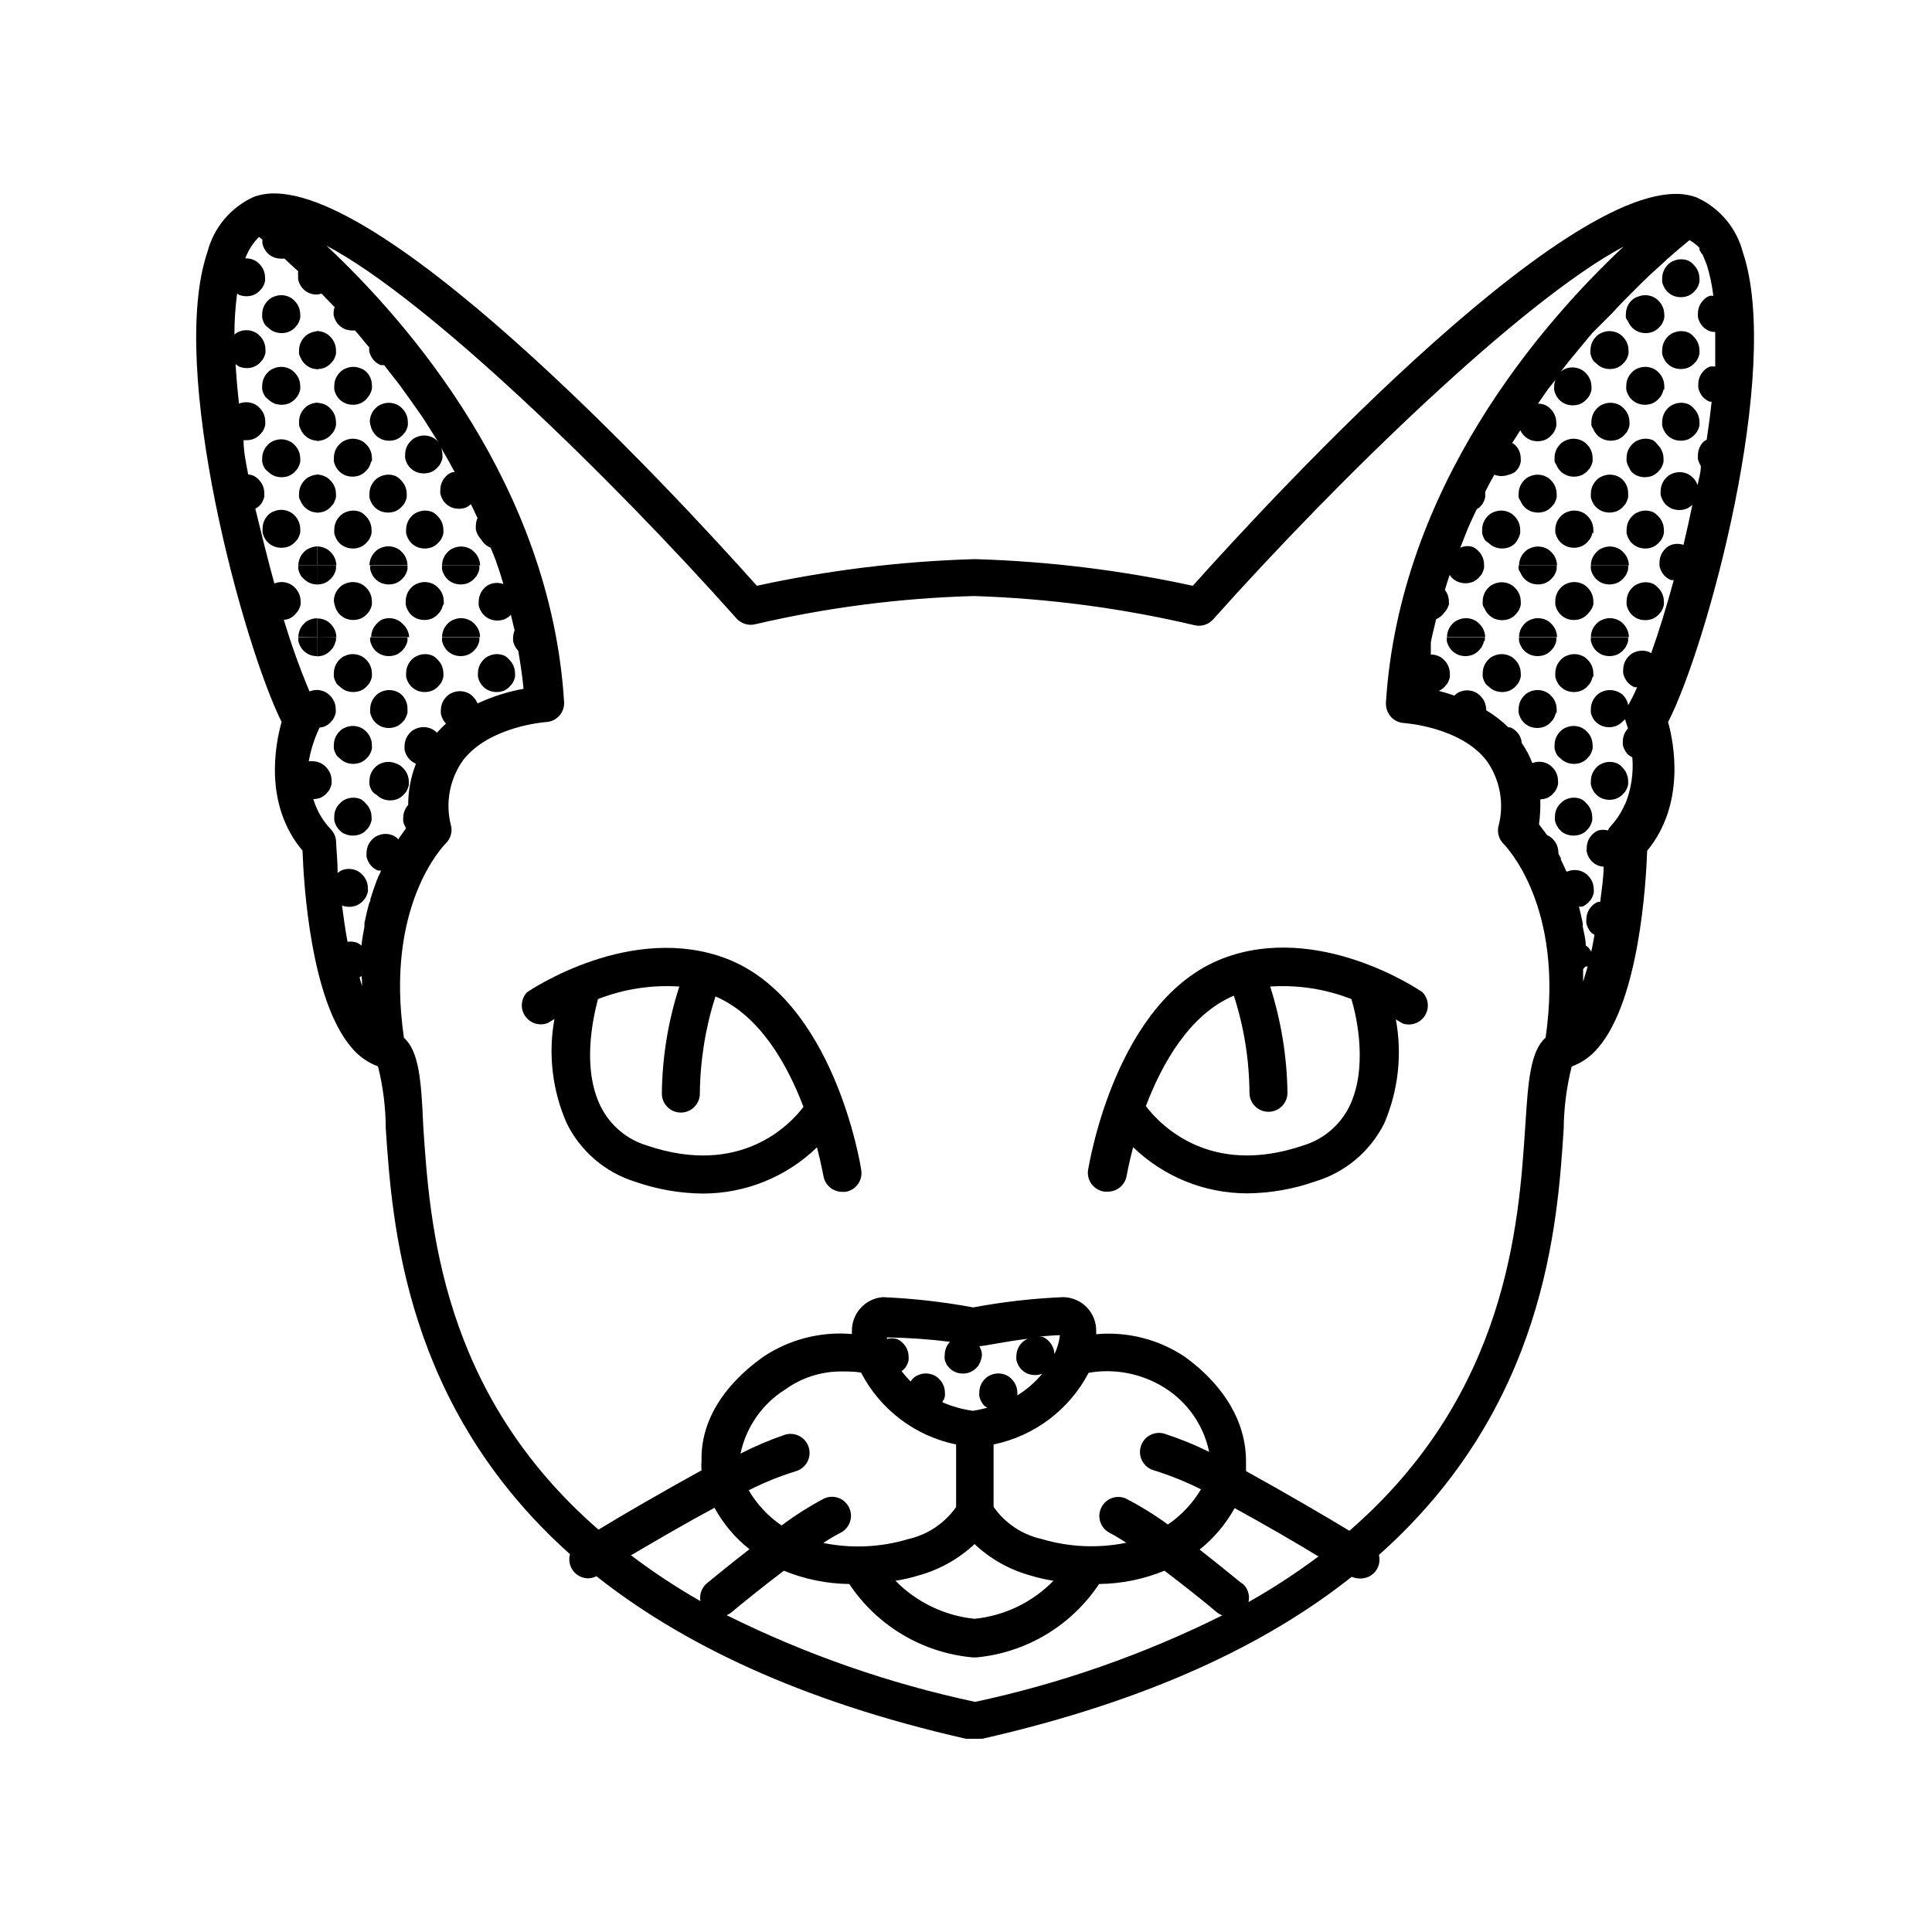 <?xml version="1.0" encoding="UTF-8"?>
<!-- Uploaded to: ICON Repo, www.iconrepo.com, Generator: ICON Repo Mixer Tools -->
<svg fill="#000000" width="800px" height="800px" version="1.1" viewBox="144 144 512 512" xmlns="http://www.w3.org/2000/svg">
 <g>
  <path d="m591.45 213.09c-1.227-0.504-2.602-0.504-3.828 0-0.637 0.23-1.207 0.609-1.664 1.109-0.93 0.938-1.453 2.203-1.461 3.523-0.023 0.336-0.023 0.672 0 1.008 0.141 0.648 0.398 1.262 0.758 1.816 0.168 0.273 0.371 0.527 0.605 0.754 0.473 0.477 1.039 0.855 1.66 1.109 1.234 0.469 2.598 0.469 3.828 0 0.605-0.262 1.152-0.637 1.613-1.109l0.656-0.754c0.359-0.555 0.613-1.168 0.754-1.816 0.027-0.336 0.027-0.672 0-1.008-0.02-1.328-0.562-2.594-1.512-3.523-0.387-0.465-0.867-0.844-1.41-1.109z"/>
  <path d="m591.45 232.13c-1.227-0.504-2.602-0.504-3.828 0-0.637 0.23-1.207 0.609-1.664 1.109-0.93 0.938-1.453 2.203-1.461 3.527-0.023 0.336-0.023 0.672 0 1.008 0.141 0.645 0.398 1.258 0.758 1.812 0.168 0.273 0.371 0.527 0.605 0.754 0.473 0.477 1.039 0.855 1.66 1.109 1.234 0.469 2.598 0.469 3.828 0 0.605-0.262 1.152-0.637 1.613-1.109l0.656-0.754c0.359-0.555 0.613-1.168 0.754-1.812 0.027-0.336 0.027-0.672 0-1.008-0.02-1.332-0.562-2.598-1.512-3.527-0.387-0.465-0.867-0.84-1.41-1.109z"/>
  <path d="m591.45 251.12c-1.227-0.504-2.602-0.504-3.828 0-0.637 0.23-1.207 0.613-1.664 1.109-0.93 0.938-1.453 2.207-1.461 3.527-0.023 0.336-0.023 0.672 0 1.008 0.141 0.645 0.398 1.262 0.758 1.812 0.168 0.277 0.371 0.531 0.605 0.758 0.473 0.477 1.039 0.852 1.66 1.105 1.234 0.469 2.598 0.469 3.828 0 0.605-0.258 1.152-0.637 1.613-1.105l0.656-0.754v-0.004c0.359-0.551 0.613-1.168 0.754-1.812 0.027-0.336 0.027-0.672 0-1.008-0.02-1.328-0.562-2.598-1.512-3.527-0.387-0.461-0.867-0.84-1.41-1.109z"/>
  <path d="m575.48 229.21c0.109 0.305 0.262 0.594 0.453 0.855 0.168 0.277 0.371 0.531 0.605 0.758 0.473 0.477 1.039 0.852 1.66 1.105 1.234 0.469 2.598 0.469 3.828 0 0.605-0.258 1.152-0.637 1.613-1.105l0.656-0.754v-0.004c0.359-0.551 0.613-1.168 0.754-1.812 0.027-0.336 0.027-0.672 0-1.008-0.02-1.328-0.562-2.598-1.512-3.527-0.445-0.484-0.996-0.863-1.609-1.109-1.227-0.504-2.606-0.504-3.832 0-0.664 0.203-1.27 0.566-1.762 1.059-0.93 0.941-1.457 2.207-1.461 3.527-0.023 0.336-0.023 0.672 0 1.008 0.145 0.367 0.348 0.707 0.605 1.008z"/>
  <path d="m585.05 247.24c0.027-0.336 0.027-0.672 0-1.008-0.02-1.328-0.562-2.594-1.512-3.523-0.445-0.488-0.996-0.867-1.609-1.109-1.227-0.504-2.606-0.504-3.832 0-0.633 0.23-1.203 0.609-1.66 1.109-0.934 0.938-1.457 2.203-1.461 3.523-0.027 0.336-0.027 0.672 0 1.008 0.137 0.648 0.395 1.262 0.754 1.816 0.172 0.273 0.375 0.527 0.605 0.754 0.473 0.477 1.039 0.855 1.664 1.109 1.23 0.469 2.594 0.469 3.828 0 0.605-0.262 1.152-0.637 1.613-1.109l0.656-0.754h-0.004c0.359-0.555 0.617-1.168 0.758-1.816z"/>
  <path d="m582.02 260.64c-1.227-0.504-2.602-0.504-3.828 0-0.637 0.23-1.207 0.609-1.66 1.109-0.934 0.938-1.457 2.203-1.461 3.527-0.027 0.336-0.027 0.672 0 1.008 0.137 0.645 0.395 1.258 0.754 1.812 0.129 0.324 0.297 0.629 0.504 0.906 0.473 0.477 1.039 0.855 1.664 1.109 1.23 0.469 2.594 0.469 3.828 0 0.605-0.262 1.152-0.637 1.613-1.109l0.656-0.754h-0.004c0.359-0.555 0.617-1.168 0.758-1.816 0.023-0.336 0.023-0.672 0-1.008-0.02-1.328-0.562-2.594-1.512-3.523-0.344-0.508-0.793-0.938-1.312-1.262z"/>
  <path d="m574.16 271.27c-0.445-0.484-0.996-0.863-1.609-1.105-1.227-0.504-2.606-0.504-3.832 0-0.633 0.227-1.203 0.609-1.66 1.105-0.93 0.941-1.457 2.207-1.461 3.527-0.027 0.336-0.027 0.672 0 1.008 0.141 0.645 0.395 1.262 0.754 1.816 0.172 0.273 0.375 0.527 0.605 0.754 0.477 0.477 1.039 0.855 1.664 1.109 1.23 0.469 2.594 0.469 3.828 0 0.605-0.262 1.152-0.637 1.613-1.109l0.656-0.754h-0.004c0.359-0.555 0.617-1.172 0.758-1.816 0.023-0.336 0.023-0.672 0-1.008 0.035-1.301-0.434-2.562-1.312-3.527z"/>
  <path d="m582.02 279.69c-1.227-0.504-2.602-0.504-3.828 0-0.637 0.23-1.207 0.609-1.66 1.109-0.934 0.938-1.457 2.207-1.461 3.527-0.027 0.336-0.027 0.672 0 1.008 0.137 0.645 0.395 1.258 0.754 1.812 0.172 0.277 0.371 0.531 0.605 0.758 0.473 0.477 1.039 0.852 1.66 1.105 1.234 0.469 2.598 0.469 3.832 0 0.602-0.258 1.152-0.637 1.609-1.105l0.656-0.754v-0.004c0.359-0.555 0.617-1.168 0.754-1.812 0.027-0.336 0.027-0.672 0-1.008-0.016-1.328-0.559-2.598-1.508-3.527-0.391-0.461-0.871-0.84-1.414-1.109z"/>
  <path d="m574.16 290.32c-0.445-0.488-0.996-0.867-1.609-1.109-1.227-0.504-2.606-0.504-3.832 0-0.633 0.23-1.203 0.609-1.66 1.109-0.93 0.938-1.457 2.203-1.461 3.527h10.078-0.004c-0.02-1.332-0.562-2.598-1.512-3.527z"/>
  <path d="m582.02 298.68c-1.227-0.504-2.602-0.504-3.828 0-0.637 0.227-1.207 0.609-1.66 1.105-0.934 0.941-1.457 2.207-1.461 3.527-0.027 0.336-0.027 0.672 0 1.008 0.137 0.645 0.395 1.262 0.754 1.816 0.172 0.273 0.371 0.527 0.605 0.754 0.473 0.477 1.039 0.855 1.66 1.109 1.234 0.469 2.598 0.469 3.832 0 0.602-0.262 1.152-0.637 1.609-1.109l0.656-0.754c0.359-0.555 0.617-1.172 0.754-1.816 0.027-0.336 0.027-0.672 0-1.008-0.016-1.328-0.559-2.594-1.508-3.527-0.391-0.461-0.871-0.84-1.414-1.105z"/>
  <path d="m574.16 309.31c-0.445-0.484-0.996-0.863-1.609-1.109-1.227-0.504-2.606-0.504-3.832 0-0.633 0.23-1.203 0.609-1.66 1.109-0.93 0.938-1.457 2.207-1.461 3.527h10.078-0.004c-0.02-1.328-0.562-2.598-1.512-3.527z"/>
  <path d="m572.55 327.25c-1.227-0.504-2.606-0.504-3.832 0-0.633 0.227-1.203 0.609-1.66 1.105-0.93 0.941-1.457 2.207-1.461 3.527-0.027 0.336-0.027 0.672 0 1.008 0.129 0.57 0.352 1.113 0.652 1.613 0.172 0.273 0.375 0.527 0.605 0.754 0.477 0.477 1.039 0.855 1.664 1.109 1.234 0.469 2.594 0.469 3.828 0 0.605-0.262 1.152-0.637 1.613-1.109l0.855-0.754c0.359-0.555 0.617-1.168 0.754-1.812 0.027-0.336 0.027-0.676 0-1.008-0.016-1.332-0.559-2.598-1.508-3.527-0.438-0.402-0.953-0.711-1.512-0.906z"/>
  <path d="m572.55 346.29c-1.227-0.504-2.606-0.504-3.832 0-0.633 0.23-1.203 0.609-1.66 1.109-0.93 0.938-1.457 2.203-1.461 3.523-0.027 0.336-0.027 0.676 0 1.008 0.141 0.648 0.395 1.262 0.754 1.816 0.172 0.273 0.375 0.527 0.605 0.754 0.477 0.477 1.039 0.855 1.664 1.109 1.23 0.469 2.594 0.469 3.828 0 0.605-0.262 1.152-0.637 1.613-1.109l0.656-0.754h-0.004c0.359-0.555 0.617-1.168 0.758-1.816 0.023-0.332 0.023-0.672 0-1.008-0.02-1.328-0.562-2.594-1.512-3.523-0.391-0.465-0.871-0.84-1.41-1.109z"/>
  <path d="m567.06 240.34c0.473 0.477 1.039 0.855 1.66 1.109 1.234 0.469 2.598 0.469 3.832 0 0.602-0.262 1.152-0.637 1.609-1.109l0.656-0.754c0.359-0.555 0.617-1.168 0.754-1.812 0.027-0.336 0.027-0.672 0-1.008-0.016-1.332-0.559-2.598-1.508-3.527-0.449-0.488-1-0.867-1.613-1.109-1.227-0.504-2.602-0.504-3.828 0-0.637 0.23-1.207 0.609-1.664 1.109-0.93 0.938-1.457 2.203-1.461 3.527-0.023 0.336-0.023 0.672 0 1.008 0.141 0.645 0.395 1.258 0.754 1.812 0.234 0.289 0.504 0.543 0.809 0.754z"/>
  <path d="m566.25 257.72c0.113 0.305 0.266 0.594 0.457 0.855 0.168 0.277 0.371 0.531 0.602 0.758 0.477 0.477 1.043 0.852 1.664 1.105 1.234 0.469 2.594 0.469 3.828 0 0.605-0.258 1.152-0.637 1.613-1.105l0.656-0.754v-0.004c0.359-0.551 0.613-1.168 0.754-1.812 0.023-0.336 0.023-0.672 0-1.008-0.02-1.328-0.562-2.598-1.512-3.527-0.445-0.484-0.996-0.863-1.613-1.109-1.227-0.504-2.602-0.504-3.828 0-0.637 0.23-1.207 0.613-1.66 1.109-0.934 0.938-1.457 2.207-1.465 3.527-0.023 0.336-0.023 0.672 0 1.008 0.121 0.344 0.289 0.664 0.504 0.957z"/>
  <path d="m556.48 267.25c0.113 0.305 0.266 0.594 0.453 0.855 0.172 0.273 0.375 0.527 0.605 0.754 0.477 0.477 1.039 0.855 1.664 1.109 1.234 0.469 2.594 0.469 3.828 0 0.605-0.262 1.152-0.637 1.613-1.109l0.656-0.754h-0.004c0.363-0.555 0.617-1.168 0.758-1.812 0.023-0.336 0.023-0.672 0-1.008-0.02-1.332-0.562-2.598-1.512-3.527-0.449-0.488-1-0.867-1.613-1.109-1.227-0.504-2.602-0.504-3.828 0-0.637 0.23-1.207 0.609-1.664 1.109-0.93 0.938-1.453 2.203-1.461 3.527-0.023 0.336-0.023 0.672 0 1.008 0.117 0.34 0.289 0.664 0.504 0.957z"/>
  <path d="m566.25 285.33c0.027-0.336 0.027-0.672 0-1.008-0.016-1.328-0.559-2.598-1.508-3.527-0.449-0.484-1-0.863-1.613-1.109-1.227-0.504-2.602-0.504-3.828 0-0.637 0.23-1.207 0.609-1.664 1.109-0.883 0.887-1.406 2.074-1.461 3.324-0.023 0.336-0.023 0.672 0 1.008 0.141 0.645 0.395 1.262 0.754 1.816 0.172 0.273 0.375 0.527 0.605 0.754 0.477 0.477 1.039 0.855 1.664 1.109 1.234 0.469 2.594 0.469 3.828 0 0.605-0.262 1.152-0.637 1.613-1.109l0.656-0.754h-0.004c0.363-0.555 0.617-1.172 0.758-1.816z"/>
  <path d="m556.63 293.85c-0.02-1.332-0.562-2.598-1.512-3.527-0.445-0.488-0.996-0.867-1.613-1.109-1.227-0.504-2.602-0.504-3.828 0-0.637 0.23-1.207 0.609-1.66 1.109-0.934 0.938-1.457 2.203-1.461 3.527h10.078z"/>
  <path d="m565.6 293.85c-0.027 0.332-0.027 0.672 0 1.004 0.141 0.648 0.395 1.262 0.754 1.816 0.172 0.273 0.375 0.527 0.605 0.754 0.477 0.477 1.039 0.855 1.664 1.109 1.23 0.469 2.594 0.469 3.828 0 0.605-0.262 1.152-0.637 1.613-1.109l0.656-0.754h-0.004c0.359-0.555 0.617-1.168 0.758-1.816 0.023-0.332 0.023-0.672 0-1.004h-10.078z"/>
  <path d="m566.25 304.27c0.027-0.336 0.027-0.672 0-1.008-0.016-1.328-0.559-2.594-1.508-3.523-0.449-0.488-1-0.867-1.613-1.109-1.227-0.504-2.602-0.504-3.828 0-0.637 0.23-1.207 0.609-1.664 1.109-0.93 0.938-1.457 2.203-1.461 3.523-0.023 0.336-0.023 0.672 0 1.008 0.141 0.648 0.395 1.262 0.754 1.816 0.172 0.273 0.375 0.527 0.605 0.754 0.477 0.477 1.039 0.855 1.664 1.109 1.234 0.469 2.594 0.469 3.828 0 0.605-0.262 1.152-0.637 1.613-1.109l0.656-0.754h-0.004c0.434-0.539 0.758-1.156 0.957-1.816z"/>
  <path d="m555.12 309.31c-0.445-0.484-0.996-0.863-1.613-1.109-1.227-0.504-2.602-0.504-3.828 0-0.637 0.23-1.207 0.609-1.66 1.109-0.934 0.938-1.457 2.207-1.461 3.527h10.078-0.004c-0.02-1.328-0.562-2.598-1.512-3.527z"/>
  <path d="m565.6 312.89c-0.023 0.316-0.023 0.637 0 0.957 0.141 0.645 0.395 1.258 0.754 1.812 0.172 0.277 0.375 0.531 0.605 0.758 0.477 0.477 1.039 0.852 1.664 1.105 1.23 0.469 2.594 0.469 3.828 0 0.605-0.258 1.152-0.637 1.613-1.105l0.656-0.754-0.004-0.004c0.359-0.555 0.617-1.168 0.758-1.812 0.02-0.32 0.02-0.641 0-0.957h-10.078z"/>
  <path d="m566.25 323.37c0.027-0.332 0.027-0.672 0-1.004-0.016-1.332-0.559-2.598-1.508-3.527-0.449-0.488-1-0.867-1.613-1.109-1.227-0.504-2.602-0.504-3.828 0-0.637 0.23-1.207 0.609-1.664 1.109-0.93 0.938-1.457 2.203-1.461 3.527-0.023 0.332-0.023 0.672 0 1.004 0.141 0.648 0.395 1.262 0.754 1.816 0.172 0.273 0.375 0.527 0.605 0.754 0.477 0.477 1.039 0.855 1.664 1.109 1.234 0.469 2.594 0.469 3.828 0 0.605-0.262 1.152-0.637 1.613-1.109l0.656-0.754h-0.004c0.363-0.555 0.617-1.168 0.758-1.816z"/>
  <path d="m556.53 332.89c0.027-0.336 0.027-0.672 0-1.008-0.02-1.328-0.562-2.598-1.512-3.527-0.445-0.484-0.996-0.863-1.609-1.105-1.227-0.504-2.606-0.504-3.832 0-0.633 0.227-1.203 0.609-1.66 1.105-0.934 0.941-1.457 2.207-1.461 3.527-0.027 0.336-0.027 0.672 0 1.008 0.137 0.645 0.395 1.262 0.754 1.812 0.172 0.277 0.375 0.531 0.605 0.758 0.473 0.477 1.039 0.852 1.664 1.109 1.23 0.469 2.594 0.469 3.828 0 0.605-0.262 1.152-0.637 1.613-1.109l0.656-0.754-0.004-0.004c0.359-0.551 0.617-1.168 0.758-1.812z"/>
  <path d="m557.54 344.98c0.477 0.477 1.039 0.852 1.664 1.105 1.234 0.469 2.594 0.469 3.828 0 0.605-0.258 1.152-0.637 1.613-1.105l0.656-0.754-0.004-0.004c0.363-0.555 0.617-1.168 0.758-1.812 0.023-0.336 0.023-0.672 0-1.008-0.02-1.328-0.562-2.598-1.512-3.527-0.449-0.484-1-0.863-1.613-1.109-1.227-0.504-2.602-0.504-3.828 0-0.637 0.23-1.207 0.609-1.664 1.109-0.93 0.938-1.453 2.203-1.461 3.527-0.023 0.336-0.023 0.672 0 1.008 0.141 0.645 0.398 1.258 0.758 1.812 0.23 0.289 0.504 0.543 0.805 0.758z"/>
  <path d="m563.03 355.77c-1.227-0.504-2.602-0.504-3.828 0-0.641 0.246-1.207 0.645-1.664 1.156-0.945 0.906-1.477 2.168-1.461 3.477-0.031 0.336-0.031 0.672 0 1.008 0.047 0.336 0.148 0.656 0.305 0.957 0.109 0.305 0.262 0.594 0.453 0.855 0.156 0.285 0.359 0.543 0.602 0.758 0.445 0.512 1.02 0.898 1.664 1.109 1.234 0.469 2.594 0.469 3.828 0 0.625-0.227 1.18-0.609 1.613-1.109 0.246-0.227 0.465-0.48 0.656-0.758 0.168-0.273 0.32-0.559 0.453-0.855 0.129-0.309 0.23-0.629 0.301-0.957 0.031-0.336 0.031-0.672 0-1.008-0.031-1.312-0.574-2.559-1.512-3.477-0.387-0.477-0.867-0.871-1.41-1.156z"/>
  <path d="m546.96 276.77c0.109 0.305 0.262 0.594 0.453 0.859 0.168 0.273 0.371 0.527 0.605 0.754 0.473 0.477 1.039 0.855 1.66 1.109 1.234 0.469 2.598 0.469 3.828 0 0.605-0.262 1.152-0.637 1.613-1.109l0.656-0.754c0.359-0.555 0.613-1.172 0.754-1.816 0.027-0.336 0.027-0.672 0-1.008-0.02-1.328-0.562-2.594-1.512-3.527-0.445-0.484-0.996-0.863-1.609-1.105-1.227-0.504-2.606-0.504-3.832 0-0.633 0.227-1.203 0.609-1.66 1.105-0.934 0.941-1.457 2.207-1.461 3.527-0.027 0.336-0.027 0.672 0 1.008 0.117 0.344 0.285 0.668 0.504 0.957z"/>
  <path d="m538.5 287.9c0.473 0.477 1.039 0.852 1.664 1.105 1.23 0.469 2.594 0.469 3.828 0 0.605-0.258 1.152-0.637 1.609-1.105l0.504-0.758c0.363-0.555 0.617-1.168 0.758-1.812 0.023-0.336 0.023-0.672 0-1.008-0.02-1.328-0.562-2.598-1.512-3.527-0.445-0.484-1-0.863-1.613-1.109-1.227-0.504-2.602-0.504-3.828 0-0.637 0.23-1.207 0.609-1.664 1.109-0.93 0.938-1.453 2.207-1.461 3.527-0.023 0.336-0.023 0.672 0 1.008 0.141 0.645 0.398 1.258 0.758 1.812 0.277 0.301 0.602 0.555 0.957 0.758z"/>
  <path d="m546.96 295.81c0.109 0.305 0.262 0.59 0.453 0.855 0.168 0.273 0.371 0.527 0.605 0.754 0.473 0.477 1.039 0.855 1.66 1.109 1.234 0.469 2.598 0.469 3.828 0 0.605-0.262 1.152-0.637 1.613-1.109l0.656-0.754c0.359-0.555 0.613-1.168 0.754-1.816 0.027-0.332 0.027-0.672 0-1.004h-10.078 0.004c-0.027 0.332-0.027 0.672 0 1.004 0.117 0.344 0.285 0.668 0.504 0.961z"/>
  <path d="m537.44 305.28c0.109 0.305 0.266 0.594 0.453 0.859 0.172 0.273 0.375 0.527 0.605 0.754 0.473 0.477 1.039 0.855 1.664 1.109 1.23 0.469 2.594 0.469 3.828 0 0.605-0.262 1.152-0.637 1.609-1.109l0.656-0.754c0.359-0.555 0.617-1.172 0.758-1.816 0.023-0.336 0.023-0.672 0-1.008-0.02-1.328-0.562-2.594-1.512-3.527-0.449-0.484-1-0.863-1.613-1.105-1.227-0.504-2.602-0.504-3.828 0-0.637 0.227-1.207 0.609-1.664 1.105-0.93 0.941-1.453 2.207-1.461 3.527-0.023 0.336-0.023 0.672 0 1.008 0.117 0.344 0.289 0.668 0.504 0.957z"/>
  <path d="m537.59 312.89c-0.02-1.355-0.582-2.644-1.562-3.578-0.449-0.484-1-0.863-1.613-1.109-1.227-0.504-2.602-0.504-3.828 0-0.637 0.23-1.207 0.609-1.664 1.109-0.93 0.938-1.453 2.207-1.461 3.527h10.078z"/>
  <path d="m537.49 313.85c0.023-0.32 0.023-0.641 0-0.957h-10.078c-0.02 0.316-0.02 0.637 0 0.957 0.141 0.645 0.398 1.258 0.758 1.812 0.168 0.277 0.371 0.531 0.605 0.758 0.473 0.477 1.039 0.852 1.66 1.105 1.234 0.469 2.598 0.469 3.832 0 0.602-0.258 1.152-0.637 1.609-1.105l0.656-0.754v-0.004c0.359-0.555 0.617-1.168 0.754-1.812z"/>
  <path d="m546.56 312.89c-0.023 0.316-0.023 0.637 0 0.957 0.137 0.645 0.395 1.258 0.754 1.812 0.172 0.277 0.371 0.531 0.605 0.758 0.473 0.477 1.039 0.852 1.66 1.105 1.234 0.469 2.598 0.469 3.832 0 0.602-0.258 1.152-0.637 1.609-1.105l0.656-0.754v-0.004c0.359-0.555 0.617-1.168 0.754-1.812 0.023-0.32 0.023-0.641 0-0.957h-10.078z"/>
  <path d="m538.5 325.94c0.473 0.477 1.039 0.855 1.664 1.109 1.23 0.469 2.594 0.469 3.828 0 0.605-0.262 1.152-0.637 1.609-1.109l0.656-0.754c0.359-0.555 0.617-1.168 0.758-1.816 0.023-0.332 0.023-0.672 0-1.004-0.02-1.332-0.562-2.598-1.512-3.527-0.449-0.488-1-0.867-1.613-1.109-1.227-0.504-2.602-0.504-3.828 0-0.637 0.23-1.207 0.609-1.664 1.109-0.93 0.938-1.453 2.203-1.461 3.527-0.023 0.332-0.023 0.672 0 1.004 0.141 0.648 0.395 1.262 0.758 1.816 0.23 0.289 0.5 0.543 0.805 0.754z"/>
  <path d="m268.1 308.2c-1.227-0.504-2.602-0.504-3.828 0-0.637 0.23-1.207 0.609-1.664 1.109-0.93 0.938-1.457 2.207-1.461 3.527h10.078c-0.02-1.328-0.562-2.598-1.512-3.527-0.449-0.484-1-0.863-1.613-1.109z"/>
  <path d="m277.62 317.73c-1.227-0.504-2.606-0.504-3.832 0-0.633 0.23-1.203 0.609-1.66 1.109-0.934 0.938-1.457 2.203-1.461 3.527-0.027 0.332-0.027 0.672 0 1.004 0.137 0.648 0.395 1.262 0.754 1.816 0.172 0.273 0.375 0.527 0.605 0.754 0.473 0.477 1.039 0.855 1.664 1.109 1.23 0.469 2.594 0.469 3.828 0 0.586-0.266 1.117-0.641 1.562-1.109l0.656-0.754h-0.004c0.359-0.555 0.617-1.168 0.758-1.816 0.023-0.332 0.023-0.672 0-1.004-0.02-1.332-0.562-2.598-1.512-3.527-0.375-0.457-0.836-0.836-1.359-1.109z"/>
  <path d="m248.86 270.17c-1.227-0.504-2.602-0.504-3.828 0-0.637 0.227-1.207 0.609-1.664 1.105-0.93 0.941-1.453 2.207-1.461 3.527-0.023 0.336-0.023 0.672 0 1.008 0.141 0.645 0.398 1.262 0.758 1.816 0.168 0.273 0.371 0.527 0.602 0.754 0.477 0.477 1.043 0.855 1.664 1.109 1.234 0.469 2.598 0.469 3.828 0 0.605-0.262 1.152-0.637 1.613-1.109l0.656-0.754c0.359-0.555 0.613-1.172 0.754-1.816 0.023-0.336 0.023-0.672 0-1.008-0.02-1.328-0.562-2.594-1.512-3.527-0.387-0.461-0.867-0.84-1.41-1.105z"/>
  <path d="m258.58 279.69c-1.227-0.504-2.602-0.504-3.828 0-0.637 0.23-1.207 0.609-1.664 1.109-0.93 0.938-1.453 2.207-1.461 3.527-0.023 0.336-0.023 0.672 0 1.008 0.141 0.645 0.398 1.258 0.758 1.812 0.168 0.277 0.371 0.531 0.605 0.758 0.473 0.477 1.039 0.852 1.66 1.105 1.234 0.469 2.598 0.469 3.828 0 0.605-0.258 1.152-0.637 1.613-1.105l0.656-0.754v-0.004c0.359-0.555 0.617-1.168 0.754-1.812 0.027-0.336 0.027-0.672 0-1.008-0.02-1.328-0.562-2.598-1.512-3.527-0.387-0.461-0.867-0.84-1.41-1.109z"/>
  <path d="m248.86 289.16c-1.227-0.504-2.602-0.504-3.828 0-0.637 0.23-1.207 0.609-1.664 1.109-0.93 0.938-1.453 2.203-1.461 3.527h10.078c-0.02-1.332-0.562-2.598-1.512-3.527-0.449-0.488-1-0.867-1.613-1.109z"/>
  <path d="m261.15 293.85h10.078c-0.02-1.332-0.562-2.598-1.512-3.527-0.449-0.488-1-0.867-1.613-1.109-1.227-0.504-2.602-0.504-3.828 0-0.637 0.23-1.207 0.609-1.664 1.109-0.93 0.938-1.457 2.203-1.461 3.527z"/>
  <path d="m261.15 293.85c-0.023 0.332-0.023 0.672 0 1.004 0.141 0.648 0.395 1.262 0.758 1.816 0.168 0.273 0.371 0.527 0.602 0.754 0.477 0.477 1.043 0.855 1.664 1.109 1.234 0.469 2.594 0.469 3.828 0 0.605-0.262 1.152-0.637 1.613-1.109l0.656-0.754h-0.004c0.363-0.555 0.617-1.168 0.758-1.816 0.023-0.332 0.023-0.672 0-1.004h-10.078z"/>
  <path d="m261.6 304.27c0.023-0.336 0.023-0.672 0-1.008-0.02-1.328-0.562-2.594-1.512-3.523-0.445-0.488-0.996-0.867-1.613-1.109-1.227-0.504-2.602-0.504-3.828 0-0.633 0.23-1.203 0.609-1.66 1.109-0.934 0.938-1.457 2.203-1.461 3.523-0.027 0.336-0.027 0.672 0 1.008 0.137 0.648 0.395 1.262 0.754 1.816 0.172 0.273 0.375 0.527 0.605 0.754 0.473 0.477 1.039 0.855 1.66 1.109 1.234 0.469 2.598 0.469 3.832 0 0.602-0.262 1.152-0.637 1.609-1.109l0.656-0.754c0.359-0.555 0.617-1.168 0.758-1.816z"/>
  <path d="m250.67 309.31c-0.445-0.484-0.996-0.863-1.609-1.109-1.227-0.504-2.606-0.504-3.832 0-0.543 0.266-1.023 0.641-1.41 1.109-0.93 0.938-1.453 2.207-1.461 3.527h10.078c-0.086-1.367-0.723-2.641-1.766-3.527z"/>
  <path d="m261.15 312.89c-0.023 0.316-0.023 0.637 0 0.957 0.141 0.645 0.395 1.258 0.758 1.812 0.168 0.277 0.371 0.531 0.602 0.758 0.477 0.477 1.043 0.852 1.664 1.105 1.234 0.469 2.594 0.469 3.828 0 0.605-0.258 1.152-0.637 1.613-1.105l0.656-0.754-0.004-0.004c0.363-0.555 0.617-1.168 0.758-1.812 0.023-0.32 0.023-0.641 0-0.957h-10.078z"/>
  <path d="m258.58 317.73c-1.227-0.504-2.602-0.504-3.828 0-0.637 0.23-1.207 0.609-1.664 1.109-0.93 0.938-1.453 2.203-1.461 3.527-0.023 0.332-0.023 0.672 0 1.004 0.141 0.648 0.398 1.262 0.758 1.816 0.168 0.273 0.371 0.527 0.605 0.754 0.473 0.477 1.039 0.855 1.66 1.109 1.234 0.469 2.598 0.469 3.828 0 0.605-0.262 1.152-0.637 1.613-1.109l0.656-0.754c0.359-0.555 0.617-1.168 0.754-1.816 0.027-0.332 0.027-0.672 0-1.004-0.02-1.332-0.562-2.598-1.512-3.527-0.387-0.465-0.867-0.84-1.41-1.109z"/>
  <path d="m250.67 328.36c-0.445-0.484-0.996-0.863-1.609-1.105-1.227-0.504-2.606-0.504-3.832 0-0.633 0.227-1.203 0.609-1.66 1.105-0.93 0.941-1.457 2.207-1.461 3.527-0.027 0.336-0.027 0.672 0 1.008 0.141 0.645 0.395 1.262 0.754 1.812 0.172 0.277 0.375 0.531 0.605 0.758 0.477 0.477 1.039 0.852 1.664 1.109 1.23 0.469 2.594 0.469 3.828 0 0.605-0.262 1.152-0.637 1.613-1.109l0.656-0.754-0.004-0.004c0.359-0.551 0.617-1.168 0.758-1.812 0.023-0.336 0.023-0.672 0-1.008 0.035-1.301-0.434-2.562-1.312-3.527z"/>
  <path d="m248.86 346.29c-1.227-0.504-2.602-0.504-3.828 0-0.637 0.23-1.207 0.609-1.664 1.109-0.93 0.938-1.453 2.203-1.461 3.523-0.023 0.336-0.023 0.676 0 1.008 0.141 0.648 0.398 1.262 0.758 1.816 0.324 0.371 0.719 0.68 1.156 0.906 0.477 0.477 1.043 0.852 1.664 1.109 1.234 0.469 2.594 0.469 3.828 0 0.605-0.262 1.152-0.641 1.613-1.109l0.656-0.754v-0.004c0.359-0.551 0.613-1.168 0.754-1.812 0.023-0.336 0.023-0.672 0-1.008-0.02-1.328-0.562-2.598-1.512-3.527-0.527-0.59-1.207-1.023-1.965-1.258z"/>
  <path d="m228.1 241.8c0.656 0.008 1.305-0.109 1.914-0.352 0.605-0.262 1.152-0.637 1.613-1.109l0.656-0.754c0.359-0.555 0.613-1.168 0.754-1.812 0.027-0.336 0.027-0.672 0-1.008-0.02-1.332-0.562-2.598-1.512-3.527-0.445-0.488-0.996-0.867-1.609-1.109-0.605-0.258-1.258-0.395-1.918-0.402v10.078z"/>
  <path d="m239.54 241.6c-1.227-0.504-2.602-0.504-3.828 0-0.637 0.23-1.207 0.609-1.664 1.109-0.93 0.938-1.453 2.203-1.461 3.523-0.023 0.336-0.023 0.672 0 1.008 0.141 0.648 0.395 1.262 0.758 1.816 0.168 0.273 0.371 0.527 0.602 0.754 0.477 0.477 1.043 0.855 1.664 1.109 1.234 0.469 2.594 0.469 3.828 0 0.605-0.262 1.152-0.637 1.613-1.109l0.754-0.957c0.363-0.555 0.617-1.168 0.758-1.812 0.023-0.336 0.023-0.672 0-1.008-0.02-1.328-0.562-2.598-1.512-3.527-0.438-0.402-0.953-0.711-1.512-0.906z"/>
  <path d="m242.21 256.77c0.137 0.645 0.395 1.262 0.754 1.812 0.172 0.277 0.375 0.531 0.605 0.758 0.473 0.477 1.039 0.852 1.66 1.105 1.234 0.469 2.598 0.469 3.832 0 0.602-0.258 1.152-0.637 1.609-1.105l0.656-0.754v-0.004c0.359-0.551 0.617-1.168 0.754-1.812 0.027-0.336 0.027-0.672 0-1.008-0.016-1.328-0.559-2.598-1.508-3.527-0.449-0.484-1-0.863-1.613-1.109-1.227-0.504-2.602-0.504-3.828 0-0.637 0.23-1.207 0.613-1.664 1.109-0.93 0.938-1.457 2.207-1.461 3.527 0.043 0.34 0.109 0.676 0.203 1.008z"/>
  <path d="m230.01 260.44c0.605-0.258 1.152-0.637 1.613-1.105l0.656-0.754v-0.004c0.359-0.551 0.613-1.168 0.754-1.812 0.027-0.336 0.027-0.672 0-1.008-0.02-1.328-0.562-2.598-1.512-3.527-0.445-0.484-0.996-0.863-1.609-1.109-0.609-0.238-1.262-0.359-1.918-0.352v10.078c0.695 0.004 1.379-0.133 2.016-0.406z"/>
  <path d="m242.56 266.29c0.023-0.336 0.023-0.672 0-1.008-0.02-1.332-0.562-2.598-1.512-3.527-0.449-0.488-1-0.867-1.613-1.109-1.227-0.504-2.602-0.504-3.828 0-0.637 0.23-1.207 0.609-1.664 1.109-0.93 0.938-1.453 2.203-1.461 3.527-0.023 0.336-0.023 0.672 0 1.008 0.141 0.645 0.398 1.258 0.758 1.812 0.168 0.273 0.371 0.527 0.605 0.754 0.473 0.477 1.039 0.855 1.66 1.109 1.234 0.469 2.598 0.469 3.828 0 0.605-0.262 1.152-0.637 1.613-1.109l0.656-0.754c0.359-0.555 0.613-1.168 0.754-1.812z"/>
  <path d="m230.01 279.49c0.605-0.262 1.152-0.637 1.613-1.109l0.656-0.754c0.359-0.555 0.613-1.172 0.754-1.816 0.027-0.336 0.027-0.672 0-1.008-0.02-1.328-0.562-2.594-1.512-3.527-0.445-0.484-0.996-0.863-1.609-1.105-0.605-0.258-1.258-0.395-1.918-0.402v10.078-0.004c0.691 0.023 1.375-0.098 2.016-0.352z"/>
  <path d="m239.54 279.69c-1.227-0.504-2.602-0.504-3.828 0-0.637 0.23-1.207 0.609-1.664 1.109-0.93 0.938-1.453 2.207-1.461 3.527-0.023 0.336-0.023 0.672 0 1.008 0.141 0.645 0.395 1.258 0.758 1.812 0.168 0.277 0.371 0.531 0.602 0.758 0.477 0.477 1.043 0.852 1.664 1.105 1.234 0.469 2.594 0.469 3.828 0 0.605-0.258 1.152-0.637 1.613-1.105l0.656-0.754v-0.004c0.359-0.555 0.613-1.168 0.754-1.812 0.023-0.336 0.023-0.672 0-1.008-0.02-1.328-0.562-2.598-1.512-3.527-0.387-0.461-0.867-0.84-1.41-1.109z"/>
  <path d="m233.14 293.85c-0.02-1.332-0.562-2.598-1.512-3.527-0.445-0.488-0.996-0.867-1.613-1.109-0.605-0.258-1.254-0.395-1.914-0.402v5.039z"/>
  <path d="m230.01 298.53c0.605-0.262 1.152-0.637 1.613-1.109l0.656-0.754c0.359-0.555 0.613-1.168 0.754-1.816 0.027-0.332 0.027-0.672 0-1.004h-5.039v5.039-0.004c0.691 0.023 1.375-0.098 2.016-0.352z"/>
  <path d="m242.11 293.85c-0.027 0.332-0.027 0.672 0 1.004 0.141 0.648 0.395 1.262 0.754 1.816 0.172 0.273 0.375 0.527 0.605 0.754 0.477 0.477 1.039 0.855 1.664 1.109 1.23 0.469 2.594 0.469 3.828 0 0.605-0.262 1.152-0.637 1.613-1.109l0.656-0.754h-0.004c0.359-0.555 0.617-1.168 0.758-1.816 0.023-0.332 0.023-0.672 0-1.004h-10.078z"/>
  <path d="m232.68 304.27c0.141 0.648 0.395 1.262 0.754 1.816 0.172 0.273 0.375 0.527 0.605 0.754 0.477 0.477 1.039 0.855 1.664 1.109 1.234 0.469 2.594 0.469 3.828 0 0.605-0.262 1.152-0.637 1.613-1.109l0.656-0.754h-0.004c0.363-0.555 0.617-1.168 0.758-1.816 0.023-0.336 0.023-0.672 0-1.008-0.02-1.328-0.562-2.594-1.512-3.523-0.449-0.488-1-0.867-1.613-1.109-1.227-0.504-2.602-0.504-3.828 0-0.637 0.23-1.207 0.609-1.664 1.109-0.93 0.938-1.453 2.203-1.461 3.523 0.043 0.344 0.109 0.68 0.203 1.008z"/>
  <path d="m233.14 312.89c-0.02-1.328-0.562-2.598-1.512-3.527-0.445-0.484-0.996-0.863-1.613-1.109-0.609-0.238-1.258-0.359-1.914-0.352v5.039z"/>
  <path d="m233.04 313.85c0.023-0.32 0.023-0.641 0-0.957h-5.039v5.039c0.656 0.008 1.309-0.113 1.918-0.355 0.602-0.258 1.152-0.637 1.609-1.105l0.656-0.754v-0.004c0.359-0.555 0.617-1.168 0.754-1.812z"/>
  <path d="m242.11 312.89c-0.023 0.316-0.023 0.637 0 0.957 0.141 0.645 0.395 1.258 0.754 1.812 0.172 0.277 0.375 0.531 0.605 0.758 0.477 0.477 1.039 0.852 1.664 1.105 1.23 0.469 2.594 0.469 3.828 0 0.605-0.258 1.152-0.637 1.613-1.105l0.656-0.754-0.004-0.004c0.359-0.555 0.617-1.168 0.758-1.812 0.02-0.32 0.02-0.641 0-0.957h-10.078z"/>
  <path d="m234.04 325.94c0.477 0.477 1.039 0.855 1.664 1.109 1.234 0.469 2.594 0.469 3.828 0 0.605-0.262 1.152-0.637 1.613-1.109l0.656-0.754h-0.004c0.363-0.555 0.617-1.168 0.758-1.816 0.023-0.332 0.023-0.672 0-1.004-0.02-1.332-0.562-2.598-1.512-3.527-0.449-0.488-1-0.867-1.613-1.109-1.227-0.504-2.602-0.504-3.828 0-0.637 0.23-1.207 0.609-1.664 1.109-0.93 0.938-1.453 2.203-1.461 3.527-0.023 0.332-0.023 0.672 0 1.004 0.141 0.648 0.398 1.262 0.758 1.816 0.23 0.289 0.504 0.543 0.805 0.754z"/>
  <path d="m234.04 344.98c0.477 0.477 1.039 0.852 1.664 1.105 1.234 0.469 2.594 0.469 3.828 0 0.605-0.258 1.152-0.637 1.613-1.105l0.656-0.754-0.004-0.004c0.363-0.555 0.617-1.168 0.758-1.812 0.023-0.336 0.023-0.672 0-1.008-0.02-1.328-0.562-2.598-1.512-3.527-0.449-0.484-1-0.863-1.613-1.109-1.227-0.504-2.602-0.504-3.828 0-0.637 0.23-1.207 0.609-1.664 1.109-0.93 0.938-1.453 2.203-1.461 3.527-0.023 0.336-0.023 0.672 0 1.008 0.141 0.645 0.398 1.258 0.758 1.812 0.23 0.289 0.504 0.543 0.805 0.758z"/>
  <path d="m239.54 355.77c-1.227-0.504-2.602-0.504-3.828 0-0.641 0.246-1.207 0.645-1.664 1.156-0.945 0.906-1.477 2.168-1.461 3.477-0.031 0.336-0.031 0.672 0 1.008 0.047 0.336 0.148 0.656 0.305 0.957 0.109 0.305 0.262 0.594 0.453 0.855 0.156 0.285 0.359 0.543 0.602 0.758 0.445 0.512 1.02 0.898 1.664 1.109 1.234 0.469 2.594 0.469 3.828 0 0.625-0.227 1.18-0.609 1.613-1.109 0.246-0.227 0.465-0.48 0.656-0.758 0.168-0.273 0.32-0.559 0.453-0.855 0.129-0.309 0.23-0.629 0.301-0.957 0.031-0.336 0.031-0.672 0-1.008-0.031-1.312-0.574-2.559-1.512-3.477-0.387-0.477-0.867-0.871-1.41-1.156z"/>
  <path d="m215.05 230.82c0.473 0.477 1.039 0.852 1.66 1.105 1.234 0.469 2.598 0.469 3.832 0 0.602-0.258 1.152-0.637 1.609-1.105l0.656-0.754v-0.004c0.359-0.551 0.617-1.168 0.754-1.812 0.027-0.336 0.027-0.672 0-1.008-0.016-1.328-0.559-2.598-1.508-3.527-0.449-0.484-1-0.863-1.613-1.109-1.227-0.504-2.602-0.504-3.828 0-0.637 0.23-1.207 0.613-1.664 1.109-0.93 0.938-1.457 2.207-1.461 3.527-0.023 0.336-0.023 0.672 0 1.008 0.141 0.645 0.395 1.262 0.754 1.812 0.234 0.289 0.504 0.543 0.809 0.758z"/>
  <path d="m223.66 238.78c0.113 0.305 0.266 0.59 0.453 0.855 0.172 0.273 0.375 0.527 0.605 0.754 0.477 0.477 1.039 0.855 1.664 1.109 0.609 0.242 1.258 0.359 1.914 0.352v-10.078 0.004c-0.66 0.008-1.309 0.145-1.914 0.402-0.637 0.23-1.207 0.609-1.664 1.109-0.93 0.938-1.453 2.203-1.461 3.527-0.023 0.332-0.023 0.672 0 1.004 0.086 0.34 0.223 0.66 0.402 0.961z"/>
  <path d="m215.05 249.81c0.473 0.477 1.039 0.855 1.66 1.109 1.234 0.469 2.598 0.469 3.832 0 0.602-0.262 1.152-0.637 1.609-1.109l0.656-0.754c0.359-0.555 0.617-1.168 0.754-1.816 0.027-0.336 0.027-0.672 0-1.008-0.016-1.328-0.559-2.594-1.508-3.523-0.449-0.488-1-0.867-1.613-1.109-1.227-0.504-2.602-0.504-3.828 0-0.637 0.23-1.207 0.609-1.664 1.109-0.93 0.938-1.457 2.203-1.461 3.523-0.023 0.336-0.023 0.672 0 1.008 0.141 0.648 0.395 1.262 0.754 1.816 0.234 0.285 0.504 0.543 0.809 0.754z"/>
  <path d="m223.66 257.72c0.113 0.305 0.266 0.594 0.453 0.855 0.172 0.277 0.375 0.531 0.605 0.758 0.477 0.477 1.039 0.852 1.664 1.105 0.609 0.242 1.258 0.363 1.914 0.355v-10.078c-0.656-0.008-1.305 0.113-1.914 0.355-0.637 0.227-1.207 0.609-1.664 1.105-0.93 0.941-1.453 2.207-1.461 3.527-0.023 0.336-0.023 0.672 0 1.008 0.082 0.355 0.219 0.695 0.402 1.008z"/>
  <path d="m215.05 269.01c0.473 0.477 1.039 0.855 1.66 1.109 1.234 0.469 2.598 0.469 3.832 0 0.602-0.262 1.152-0.637 1.609-1.109l0.656-0.754c0.359-0.555 0.617-1.168 0.754-1.816 0.027-0.336 0.027-0.672 0-1.008-0.016-1.328-0.559-2.594-1.508-3.523-0.449-0.488-1-0.867-1.613-1.109-1.227-0.504-2.602-0.504-3.828 0-0.637 0.23-1.207 0.609-1.664 1.109-0.93 0.938-1.457 2.203-1.461 3.523-0.023 0.336-0.023 0.672 0 1.008 0.141 0.648 0.395 1.262 0.754 1.816 0.234 0.285 0.504 0.539 0.809 0.754z"/>
  <path d="m223.66 276.77c0.113 0.305 0.266 0.594 0.453 0.859 0.172 0.273 0.375 0.527 0.605 0.754 0.477 0.477 1.039 0.855 1.664 1.109 0.609 0.238 1.258 0.359 1.914 0.352v-10.078 0.004c-0.66 0.008-1.309 0.145-1.914 0.402-0.637 0.227-1.207 0.609-1.664 1.105-0.93 0.941-1.453 2.207-1.461 3.527-0.023 0.336-0.023 0.672 0 1.008 0.086 0.34 0.223 0.66 0.402 0.957z"/>
  <path d="m218.63 289.16c0.652 0.008 1.305-0.113 1.914-0.352 0.602-0.262 1.152-0.637 1.609-1.109l0.656-0.754c0.359-0.555 0.617-1.172 0.754-1.816 0.027-0.336 0.027-0.672 0-1.008-0.016-1.328-0.559-2.594-1.508-3.527-0.449-0.484-1-0.863-1.613-1.105-1.227-0.504-2.602-0.504-3.828 0-0.637 0.23-1.207 0.609-1.664 1.105-0.895 0.957-1.383 2.223-1.359 3.527-0.027 0.336-0.027 0.672 0 1.008 0.141 0.645 0.395 1.262 0.754 1.816 0.172 0.273 0.375 0.527 0.605 0.754 0.477 0.477 1.039 0.855 1.664 1.109 0.641 0.254 1.324 0.375 2.016 0.352z"/>
  <path d="m228.1 288.81c-0.656 0.008-1.309 0.145-1.914 0.402-0.637 0.23-1.207 0.609-1.66 1.109-0.934 0.938-1.457 2.203-1.461 3.527h5.039z"/>
  <path d="m224.52 297.42c0.473 0.477 1.039 0.855 1.66 1.109 0.609 0.242 1.262 0.359 1.914 0.352v-5.039h-5.039l0.004 0.004c-0.027 0.332-0.027 0.672 0 1.004 0.137 0.648 0.395 1.262 0.754 1.816 0.203 0.281 0.438 0.535 0.707 0.754z"/>
  <path d="m228.1 307.85c-0.652-0.008-1.305 0.113-1.914 0.352-0.637 0.23-1.207 0.609-1.66 1.109-0.934 0.938-1.457 2.207-1.461 3.527h5.039z"/>
  <path d="m223.06 312.89c-0.023 0.316-0.023 0.637 0 0.957 0.137 0.645 0.395 1.258 0.754 1.812 0.172 0.277 0.371 0.531 0.605 0.758 0.473 0.477 1.039 0.852 1.66 1.105 0.609 0.242 1.262 0.363 1.914 0.355v-5.039z"/>
  <path d="m312.34 457.18c5.769 2.012 11.828 3.07 17.934 3.125 11.285-0.004 22.125-4.394 30.23-12.242 1.16 4.434 1.664 7.457 1.715 7.559l-0.004-0.004c0.402 2.465 2.543 4.266 5.039 4.234h0.809c2.734-0.438 4.602-3.004 4.18-5.742-0.25-1.812-7.356-45.09-35.621-56.023-25.191-9.723-51.844 8.113-52.949 8.867v-0.004c-1.625 1.715-1.848 4.328-0.527 6.285 1.316 1.961 3.82 2.742 6.019 1.879l1.762-1.059c-1.695 9.34-0.555 18.973 3.277 27.66 3.672 7.422 10.227 13.012 18.137 15.465zm3.223-9.574v0.004c-5.367-1.578-9.84-5.32-12.344-10.328-5.039-10.078-2.117-23.328-0.754-28.516 6.859-2.672 14.219-3.805 21.562-3.324-2.969 9.164-4.531 18.727-4.633 28.363 0 1.336 0.527 2.617 1.473 3.562 0.945 0.945 2.227 1.477 3.562 1.477 1.336 0 2.617-0.531 3.562-1.477 0.945-0.945 1.477-2.227 1.477-3.562 0.082-8.742 1.473-17.418 4.133-25.746 11.789 5.039 19.043 18.035 23.328 29.27-3.731 4.941-16.879 18.543-41.367 10.281z"/>
  <path d="m504.54 562.32c1.703 0.012 3.297-0.844 4.231-2.266 0.766-1.176 1-2.621 0.656-3.981 44.082-39.195 47.309-87.41 48.969-112.95 0.055-5.555 0.766-11.086 2.117-16.477 2.758-1.023 5.191-2.762 7.055-5.035 10.832-12.645 12.645-43.527 12.949-52.145 10.078-12.242 7.203-28.215 5.543-34.109 10.379-20.152 30.23-93.355 19.852-124.39h-0.004c-1.641-6.422-6.078-11.77-12.094-14.559-28.664-11.59-112.2 78.793-133.71 102.83-18.902-4.109-38.145-6.473-57.484-7.055h-0.602c-19.324 0.574-38.551 2.938-57.438 7.055-21.41-24.035-104.99-114.42-133.51-102.98-5.996 2.785-10.434 8.109-12.094 14.512-10.578 31.031 9.574 104.34 19.652 124.54-1.664 5.894-4.785 21.867 5.543 34.109 0.301 8.613 2.117 39.5 12.949 52.145h-0.004c1.863 2.273 4.297 4.012 7.055 5.039 1.352 5.387 2.047 10.918 2.062 16.473 1.715 25.492 5.039 73.656 48.82 112.8-0.422 1.504-0.121 3.125 0.816 4.375 0.938 1.254 2.406 2 3.969 2.023 0.773-0.016 1.531-0.203 2.219-0.555 22.367 17.684 53.707 33.047 97.941 43.074 0.316 0.023 0.637 0.023 0.957 0h0.301c0.27 0.027 0.539 0.027 0.805 0h0.453c0.238 0.023 0.473 0.023 0.707 0h1.109c44.285-10.078 75.57-25.191 97.891-42.926 0.73 0.316 1.52 0.469 2.316 0.453zm-285.31-254.07c0.449-0.008 0.891-0.094 1.312-0.25 0.602-0.262 1.152-0.637 1.609-1.109l0.656-0.754c0.402-0.562 0.691-1.195 0.855-1.867 0.027-0.336 0.027-0.672 0-1.008-0.02-1.328-0.562-2.594-1.512-3.523-0.445-0.488-0.996-0.867-1.609-1.109-1.227-0.504-2.606-0.504-3.832 0-1.715-6.246-3.375-12.949-5.039-19.801l0.957-0.656 0.656-0.754c0.363-0.555 0.617-1.168 0.758-1.812 0.023-0.336 0.023-0.672 0-1.008-0.02-1.332-0.562-2.598-1.512-3.527-0.449-0.488-1-0.867-1.613-1.109-0.379-0.109-0.766-0.191-1.156-0.25-0.504-2.875-1.211-5.746-1.211-9.07 0.27 0.027 0.539 0.027 0.805 0 0.656 0.008 1.309-0.113 1.914-0.352 0.605-0.262 1.156-0.637 1.613-1.109l0.656-0.754c0.359-0.555 0.617-1.172 0.754-1.816 0.027-0.336 0.027-0.672 0-1.008-0.016-1.328-0.562-2.594-1.512-3.527-0.445-0.484-0.996-0.863-1.609-1.105-1.227-0.504-2.606-0.504-3.832 0-0.402-3.578-0.707-7.106-0.906-10.48 0.332 0.266 0.688 0.5 1.059 0.707 1.234 0.469 2.598 0.469 3.828 0 0.605-0.262 1.152-0.637 1.613-1.109l0.656-0.754v-0.004c0.359-0.551 0.613-1.168 0.754-1.812 0.027-0.336 0.027-0.672 0-1.008-0.02-1.328-0.562-2.598-1.512-3.527-0.445-0.484-0.996-0.863-1.609-1.105-1.227-0.504-2.606-0.504-3.832 0-0.469 0.176-0.898 0.453-1.258 0.805-0.012-3.641 0.227-7.273 0.707-10.883 0.176 0.129 0.359 0.246 0.551 0.352 1.234 0.469 2.598 0.469 3.832 0 0.602-0.258 1.152-0.637 1.609-1.105l0.656-0.754v-0.004c0.359-0.555 0.617-1.168 0.754-1.812 0.027-0.336 0.027-0.672 0-1.008-0.016-1.328-0.559-2.598-1.508-3.527-0.449-0.484-1-0.863-1.613-1.109-0.672-0.266-1.395-0.387-2.117-0.352 0.789-2.137 2.023-4.078 3.629-5.691l0.906 0.707v-0.004c-0.023 0.336-0.023 0.672 0 1.008 0.141 0.645 0.395 1.262 0.754 1.812 0.172 0.277 0.375 0.531 0.605 0.758 0.477 0.477 1.039 0.852 1.664 1.109 0.609 0.238 1.258 0.359 1.914 0.352h0.906l3.324 3.074 0.301 0.25h0.004c-0.047 0.387-0.047 0.773 0 1.16-0.027 0.336-0.027 0.672 0 1.008 0.137 0.645 0.395 1.258 0.754 1.812 0.172 0.277 0.375 0.531 0.605 0.758 0.473 0.477 1.039 0.852 1.66 1.105 0.609 0.242 1.262 0.363 1.918 0.355v-1.512 1.512c0.426-0.031 0.852-0.117 1.258-0.254l3.223 3.324 0.254 0.254c-0.129 0.375-0.215 0.762-0.254 1.156-0.023 0.336-0.023 0.676 0 1.008 0.141 0.648 0.398 1.262 0.758 1.816 0.168 0.273 0.371 0.527 0.605 0.754 0.473 0.477 1.039 0.855 1.66 1.109 0.609 0.242 1.262 0.359 1.914 0.352 0.234 0.023 0.473 0.023 0.707 0l0.805 0.906c0.957 1.16 1.965 2.418 2.973 3.578-0.023 0.336-0.023 0.672 0 1.008 0.141 0.645 0.398 1.262 0.758 1.812 0.168 0.277 0.371 0.531 0.605 0.758 0.473 0.477 1.039 0.852 1.66 1.109 0.301 0.023 0.605 0.023 0.906 0l3.477 4.434 0.656 0.855c1.664 2.266 3.324 4.637 5.039 7.055l0.906 1.309c1.613 2.418 3.176 5.039 4.734 7.457-0.176-0.348-0.395-0.668-0.652-0.957-0.449-0.488-1-0.867-1.613-1.109-1.227-0.504-2.602-0.504-3.828 0-0.637 0.23-1.207 0.609-1.664 1.109-0.93 0.938-1.457 2.203-1.461 3.523-0.023 0.336-0.023 0.672 0 1.008 0.141 0.648 0.395 1.262 0.754 1.816 0.172 0.273 0.375 0.527 0.605 0.754 0.477 0.477 1.039 0.855 1.664 1.109 1.234 0.469 2.594 0.469 3.828 0 0.605-0.262 1.152-0.637 1.613-1.109l0.656-0.754h-0.004c0.363-0.555 0.617-1.168 0.758-1.816 0.023-0.336 0.023-0.672 0-1.008-0.02-0.602-0.141-1.199-0.352-1.762l0.352 0.605c1.109 1.914 2.215 3.879 3.273 5.894-0.234-0.031-0.469-0.031-0.703 0-0.637 0.23-1.207 0.609-1.664 1.105-0.93 0.941-1.457 2.207-1.461 3.527-0.023 0.336-0.023 0.672 0 1.008 0.141 0.648 0.395 1.262 0.754 1.816 0.172 0.273 0.375 0.527 0.605 0.754 0.477 0.477 1.039 0.855 1.664 1.109 1.234 0.469 2.594 0.469 3.828 0 0.449-0.238 0.871-0.527 1.258-0.855 0.504 1.059 1.059 2.117 1.512 3.176l0.25 0.453 0.004-0.004c-0.297 0.648-0.449 1.352-0.453 2.066-0.027 0.336-0.027 0.672 0 1.008 0.141 0.645 0.395 1.258 0.754 1.812 0.172 0.277 0.375 0.531 0.605 0.758 0.566 1.031 1.473 1.832 2.57 2.266l1.059 2.621c0.215 0.508 0.398 1.031 0.555 1.562 0.656 1.762 1.211 3.629 1.762 5.441v-0.004c-1.105-0.398-2.32-0.398-3.426 0-0.637 0.23-1.207 0.613-1.664 1.109-0.93 0.938-1.453 2.207-1.461 3.527-0.023 0.336-0.023 0.672 0 1.008 0.141 0.645 0.398 1.262 0.758 1.812 0.168 0.277 0.371 0.531 0.602 0.758 0.477 0.477 1.043 0.852 1.664 1.109 1.234 0.465 2.598 0.465 3.828 0 0.605-0.262 1.152-0.641 1.613-1.109v-0.301l1.059 4.383v-0.004c-0.254 0.594-0.391 1.227-0.402 1.867-0.023 0.316-0.023 0.637 0 0.957 0.137 0.645 0.395 1.258 0.754 1.812 0.172 0.277 0.375 0.531 0.605 0.758 0.555 3.273 1.059 6.5 1.41 10.078v-0.004c-4.215 0.766-8.312 2.066-12.191 3.879-0.277-0.652-0.672-1.25-1.16-1.762-0.445-0.488-0.996-0.867-1.609-1.109-1.227-0.504-2.606-0.504-3.832 0-0.633 0.23-1.203 0.609-1.66 1.109-0.934 0.938-1.457 2.203-1.461 3.527-0.027 0.332-0.027 0.672 0 1.008 0.137 0.645 0.395 1.258 0.754 1.812 0.172 0.273 0.375 0.527 0.605 0.754-0.855 0.754-1.613 1.562-2.418 2.418-0.449-0.484-1-0.863-1.613-1.105-1.227-0.504-2.602-0.504-3.828 0-0.637 0.227-1.207 0.609-1.664 1.105-0.93 0.941-1.453 2.207-1.461 3.527-0.023 0.336-0.023 0.672 0 1.008 0.141 0.645 0.398 1.262 0.758 1.812 0.168 0.277 0.371 0.531 0.602 0.758 0.477 0.477 1.043 0.852 1.664 1.109-1.371 3.481-2.07 7.191-2.066 10.93-0.828 0.914-1.293 2.094-1.309 3.328-0.031 0.332-0.031 0.672 0 1.008 0.047 0.332 0.148 0.656 0.301 0.957 0.113 0.305 0.266 0.594 0.453 0.855l-0.805 1.16c-0.145 0.145-0.266 0.316-0.352 0.504-0.328 0.418-0.629 0.855-0.906 1.309-0.41-0.453-0.906-0.812-1.461-1.059-1.227-0.504-2.606-0.504-3.832 0-0.633 0.23-1.203 0.609-1.66 1.109-0.934 0.938-1.457 2.203-1.461 3.527-0.027 0.332-0.027 0.672 0 1.008 0.141 0.645 0.395 1.258 0.754 1.812 0.172 0.273 0.375 0.527 0.605 0.754 0.473 0.477 1.039 0.855 1.664 1.109h0.754c0 0.504-0.402 1.059-0.656 1.562-0.109 0.344-0.246 0.68-0.402 1.008-0.605 1.613-1.16 3.273-1.715 5.039 0 0.301 0 0.605-0.25 0.855-0.504 1.715-0.906 3.527-1.309 5.441-0.02 0.316-0.02 0.637 0 0.957-0.301 1.613-0.605 3.223-0.805 5.039h-0.004c-0.32-0.316-0.695-0.57-1.105-0.758-0.82-0.305-1.707-0.391-2.57-0.25-0.605-3.223-1.059-6.449-1.461-9.621v-0.004c1.234 0.469 2.594 0.469 3.828 0 0.605-0.258 1.152-0.637 1.613-1.109l0.656-0.754c0.359-0.555 0.613-1.168 0.754-1.812 0.023-0.336 0.023-0.672 0-1.008-0.02-1.328-0.562-2.598-1.512-3.527-0.445-0.488-0.996-0.867-1.613-1.109-1.227-0.504-2.602-0.504-3.828 0-0.379 0.191-0.734 0.426-1.059 0.707 0-3.273-0.352-6.144-0.402-8.211v-0.004c-0.031-1.262-0.535-2.465-1.41-3.375-2.156-2.266-3.746-5.012-4.637-8.008 0.617 0 1.23-0.102 1.816-0.305 0.605-0.258 1.152-0.637 1.609-1.109l0.656-0.754c0.359-0.555 0.617-1.168 0.758-1.812 0.023-0.336 0.023-0.672 0-1.008-0.02-1.328-0.562-2.598-1.512-3.527-0.449-0.488-1-0.867-1.613-1.109-0.605-0.258-1.258-0.395-1.914-0.402v10.078-10.078c-0.336-0.023-0.672-0.023-1.008 0 0.547-3.09 1.516-6.09 2.871-8.918 0.43-0.035 0.852-0.121 1.258-0.25 0.605-0.262 1.152-0.637 1.613-1.109l0.656-0.754v-0.004c0.359-0.551 0.617-1.168 0.754-1.812 0.027-0.336 0.027-0.672 0-1.008-0.02-1.328-0.562-2.598-1.512-3.527-0.445-0.484-0.996-0.863-1.609-1.105-0.605-0.258-1.258-0.398-1.914-0.406v4.734-4.734c-0.66 0.008-1.309 0.148-1.918 0.406-2.602-6.207-4.871-12.547-6.801-18.996zm20.707 96.781v0.25c-0.25-0.754-0.453-1.512-0.656-2.266l0.504-0.352c0.203 0.957 0.152 1.766 0.152 2.367zm11.082 13.754c-5.039-34.762 10.48-50.633 11.133-51.289l0.004 0.004c1.199-1.184 1.727-2.883 1.41-4.535-1.625-6.023-0.457-12.461 3.176-17.531 7.004-9.02 21.867-10.078 21.965-10.078 1.348-0.066 2.609-0.664 3.508-1.668 0.902-1.004 1.359-2.328 1.277-3.672-3.578-57.434-41.465-100.76-62.977-120.91 26.902 14.207 75.57 61.617 108.67 98.797 1.262 1.41 3.211 1.992 5.039 1.512 19.012-4.43 38.422-6.93 57.938-7.457 19.637 0.633 39.164 3.215 58.293 7.707 1.828 0.484 3.773-0.102 5.035-1.512 33.203-37.18 81.871-84.488 108.77-98.797-21.512 20.152-59.398 63.531-62.977 120.91-0.043 1.324 0.406 2.617 1.262 3.629 0.883 1.012 2.133 1.629 3.477 1.715 0 0 15.113 0.957 22.016 10.078v-0.004c3.566 5.086 4.676 11.496 3.023 17.484-0.301 1.633 0.227 3.312 1.41 4.481 0.656 0.707 16.172 16.574 11.133 51.34-4.082 3.629-4.637 11.637-5.391 23.477-1.715 26.098-4.734 70.887-46.602 107.21-6.297-3.828-17.027-10.078-27.406-15.82v-2.672c0-10.078-5.543-19.852-16.121-27.559l-0.004 0.004c-6.926-4.672-15.254-6.809-23.578-6.047v-0.707 0.004c0.07-2.379-0.82-4.684-2.469-6.398-1.648-1.715-3.918-2.695-6.297-2.723-7.996 0.34-15.961 1.246-23.828 2.723-7.922-1.469-15.934-2.375-23.98-2.723-4.727 0.398-8.316 4.43-8.164 9.168v0.605c-8.324-0.715-16.645 1.434-23.578 6.098-10.781 7.707-16.473 17.281-16.273 27.355-0.074 0.891-0.074 1.781 0 2.672-10.078 5.543-20.957 11.84-27.305 15.719-41.766-36.273-44.738-81.012-46.453-107.11-0.504-11.641-1.059-19.648-5.137-23.277zm343.35-209.13c-0.02 0.168-0.02 0.336 0 0.504 0.113 0.305 0.266 0.594 0.453 0.855l0.402 0.504c0.336 0.805 0.688 1.664 1.059 2.57 0.848 2.707 1.438 5.492 1.766 8.312-0.316-0.047-0.641-0.047-0.957 0-0.637 0.23-1.207 0.609-1.664 1.109-0.93 0.938-1.453 2.203-1.461 3.523-0.023 0.336-0.023 0.676 0 1.008 0.141 0.648 0.395 1.262 0.758 1.816 0.168 0.273 0.371 0.527 0.602 0.754 0.477 0.477 1.043 0.855 1.664 1.109 0.5 0.18 1.031 0.266 1.562 0.25v9.168 0.004c-0.453-0.051-0.91-0.051-1.359 0-0.637 0.23-1.207 0.609-1.664 1.105-0.93 0.941-1.457 2.207-1.461 3.527-0.023 0.336-0.023 0.672 0 1.008 0.141 0.645 0.395 1.262 0.754 1.816 0.172 0.273 0.375 0.527 0.605 0.754 0.477 0.477 1.039 0.855 1.664 1.109h0.504c-0.352 3.324-0.805 6.75-1.309 10.078l-0.004-0.004c-0.301 0.156-0.59 0.344-0.855 0.555-0.93 0.938-1.453 2.207-1.461 3.527-0.023 0.336-0.023 0.672 0 1.008 0.141 0.645 0.395 1.258 0.758 1.812v0.352c0 1.562-0.555 3.176-0.855 4.785l-0.004 0.004c-0.449-1.387-1.48-2.504-2.82-3.074-1.227-0.504-2.602-0.504-3.828 0-0.637 0.23-1.207 0.609-1.664 1.109-0.93 0.938-1.453 2.203-1.461 3.527-0.023 0.332-0.023 0.672 0 1.008 0.141 0.645 0.398 1.258 0.758 1.812 0.168 0.273 0.371 0.527 0.602 0.754 0.477 0.477 1.043 0.855 1.664 1.109 1.234 0.469 2.598 0.469 3.828 0 0.605-0.262 1.152-0.637 1.613-1.109v-0.25c-0.754 3.727-1.562 7.356-2.418 10.934-1.047-0.355-2.18-0.355-3.227 0-0.633 0.227-1.203 0.609-1.66 1.105-0.93 0.941-1.457 2.207-1.461 3.527-0.027 0.336-0.027 0.672 0 1.008 0.141 0.645 0.395 1.262 0.754 1.812 0.172 0.277 0.375 0.531 0.605 0.758 0.477 0.477 1.039 0.852 1.664 1.109 0.25 0.023 0.504 0.023 0.754 0-1.965 7.203-3.981 13.805-5.996 19.398l-0.453-0.301v-0.004c-1.227-0.504-2.602-0.504-3.828 0-0.637 0.23-1.207 0.609-1.664 1.109-0.93 0.938-1.453 2.203-1.461 3.523-0.023 0.336-0.023 0.672 0 1.008 0.141 0.648 0.398 1.262 0.758 1.816 0.168 0.273 0.371 0.527 0.605 0.754 0.473 0.477 1.039 0.855 1.66 1.109h0.656c-0.734 1.73-1.578 3.41-2.519 5.039-0.785 1.309-0.93 2.902-0.402 4.332l0.504 1.562c-0.848 0.902-1.332 2.086-1.359 3.324-0.027 0.336-0.027 0.672 0 1.008 0.137 0.645 0.395 1.258 0.754 1.812 0.172 0.277 0.375 0.531 0.605 0.758 0.367 0.277 0.754 0.531 1.156 0.754 0.34 4.148-0.281 8.32-1.812 12.191-0.219 0.309-0.387 0.648-0.504 1.008-0.879 1.844-2.035 3.543-3.426 5.039-0.293 0.34-0.543 0.711-0.754 1.109-0.812-0.207-1.66-0.207-2.469 0-0.637 0.227-1.207 0.609-1.664 1.105-0.93 0.941-1.457 2.207-1.461 3.527-0.023 0.336-0.023 0.672 0 1.008 0.141 0.645 0.395 1.262 0.754 1.816 0.172 0.273 0.375 0.527 0.605 0.754 0.477 0.477 1.039 0.855 1.664 1.109 0.469 0.176 0.961 0.277 1.461 0.301 0 2.82-0.504 5.996-0.906 9.32h-0.555c-0.637 0.23-1.207 0.609-1.664 1.109-0.93 0.938-1.453 2.203-1.461 3.527-0.023 0.336-0.023 0.672 0 1.008 0.141 0.645 0.398 1.258 0.758 1.812 0.168 0.277 0.371 0.527 0.602 0.754 0 0 0.555 0.352 0.805 0.555h0.004c-0.707 4.199-1.715 8.344-3.023 12.395v-3.324l0.555-0.656c0.762-0.078 1.5-0.32 2.164-0.703 0.027-0.336 0.027-0.672 0-1.008-0.016-1.332-0.559-2.598-1.508-3.527l-0.504-0.352c0-1.715-0.504-3.375-0.805-5.039h-0.004c0.023-0.301 0.023-0.605 0-0.906-0.301-1.512-0.656-3.023-1.008-4.383 0.305 0.023 0.605 0.023 0.906 0 0.605-0.262 1.152-0.641 1.613-1.109l0.656-0.754v-0.004c0.359-0.551 0.613-1.168 0.754-1.812 0.027-0.336 0.027-0.672 0-1.008-0.02-1.328-0.562-2.598-1.512-3.527-0.445-0.484-0.996-0.863-1.609-1.105-1.227-0.504-2.606-0.504-3.832 0h-0.301c-0.453-1.059-0.906-2.016-1.359-2.922-0.453-0.906 0-0.25 0-0.402l-0.754-1.41v-0.352l-0.004-0.004c-0.02-1.328-0.562-2.598-1.512-3.527-0.418-0.426-0.914-0.766-1.461-1.008l-0.301-0.352c-0.09-0.188-0.207-0.359-0.352-0.504l-1.512-2.016c0.289-2.188 0.406-4.394 0.352-6.602 0.566-0.027 1.125-0.129 1.664-0.301 0.602-0.262 1.152-0.637 1.609-1.109l0.656-0.754c0.359-0.555 0.617-1.168 0.758-1.816 0.023-0.332 0.023-0.672 0-1.004-0.02-1.332-0.562-2.598-1.512-3.527-0.449-0.488-1-0.867-1.613-1.109-1.184-0.465-2.496-0.465-3.68 0-0.715-1.891-1.664-3.684-2.82-5.34-0.062-1.152-0.57-2.234-1.41-3.023-0.445-0.484-1-0.863-1.613-1.109h-0.504c-1.777-1.742-3.754-3.262-5.894-4.535v-0.25c-0.02-1.328-0.562-2.598-1.512-3.527-0.445-0.484-0.996-0.863-1.609-1.109-1.227-0.504-2.606-0.504-3.832 0-0.562 0.211-1.062 0.559-1.461 1.008-1.461-0.504-2.82-0.906-4.133-1.258h0.004c0.57-0.246 1.086-0.605 1.512-1.059l0.656-0.754h-0.004c0.359-0.555 0.617-1.168 0.758-1.816 0.023-0.336 0.023-0.672 0-1.008-0.02-1.328-0.562-2.594-1.512-3.523-0.449-0.488-1-0.867-1.613-1.109-0.609-0.242-1.258-0.363-1.914-0.355v-1.863-1.41c0.402-2.066 0.957-4.082 1.41-6.098v0.004c0.605-0.262 1.152-0.641 1.613-1.109l0.656-0.754v-0.004c0.5-0.57 0.879-1.238 1.105-1.965 0.027-0.336 0.027-0.672 0-1.008-0.035-1.059-0.406-2.082-1.059-2.922 0.402-1.309 0.805-2.621 1.258-3.981h0.004c0.168 0.277 0.371 0.531 0.605 0.758 0.473 0.477 1.039 0.852 1.66 1.109 1.234 0.469 2.598 0.469 3.832 0 0.602-0.262 1.152-0.637 1.609-1.109l0.656-0.754v-0.004c0.359-0.551 0.617-1.168 0.754-1.812 0.027-0.336 0.027-0.672 0-1.008-0.016-1.328-0.562-2.598-1.512-3.527-0.445-0.484-0.996-0.863-1.609-1.105-1.055-0.297-2.18-0.207-3.176 0.25 0.906-2.266 1.715-4.535 2.719-6.699l0.301-0.656c0.402-0.957 0.906-1.914 1.359-2.871h0.004c0.285-0.16 0.555-0.348 0.809-0.555l0.656-0.754h-0.004c0.359-0.555 0.617-1.172 0.758-1.816 0.023-0.336 0.023-0.672 0-1.008 0.023-0.148 0.023-0.301 0-0.453l0.605-1.16 0.453-0.906 1.359-2.469c1.234 0.469 2.594 0.469 3.828 0 0.633-0.148 1.234-0.426 1.762-0.805l0.656-0.754c0.359-0.555 0.617-1.168 0.758-1.816 0.023-0.336 0.023-0.672 0-1.008-0.02-1.328-0.562-2.594-1.512-3.523-0.234-0.199-0.488-0.367-0.758-0.504l2.168-3.375v-0.004c0.094 0.258 0.23 0.496 0.402 0.707 0.172 0.277 0.371 0.527 0.605 0.754 0.473 0.477 1.039 0.855 1.66 1.109 1.234 0.469 2.598 0.469 3.832 0 0.602-0.262 1.152-0.637 1.609-1.109l0.656-0.754c0.359-0.555 0.617-1.168 0.754-1.812 0.027-0.336 0.027-0.672 0-1.008-0.016-1.328-0.559-2.598-1.508-3.527-0.449-0.488-1-0.867-1.613-1.109-0.551-0.199-1.129-0.301-1.715-0.301 0.906-1.309 1.812-2.672 2.719-3.93l0.656-0.805 1.258-1.613h0.004c-0.242 0.555-0.363 1.156-0.352 1.762-0.027 0.336-0.027 0.672 0 1.008 0.137 0.645 0.395 1.262 0.754 1.812 0.172 0.277 0.375 0.531 0.605 0.758 0.473 0.477 1.039 0.852 1.66 1.109 1.234 0.465 2.598 0.465 3.832 0 0.602-0.262 1.152-0.641 1.609-1.109l0.656-0.754v-0.004c0.359-0.551 0.617-1.168 0.754-1.812 0.027-0.336 0.027-0.672 0-1.008-0.016-1.328-0.559-2.598-1.508-3.527-0.449-0.484-1-0.863-1.613-1.109-1.227-0.504-2.602-0.504-3.828 0-0.449 0.199-0.855 0.473-1.211 0.809l2.215-2.871 0.352-0.402c1.715-2.117 3.426-4.133 5.039-6.098l0.805-0.957 5.039-5.039 0.906-0.957c1.512-1.664 3.023-3.176 4.484-4.637l0.707-0.707c1.512-1.512 2.922-2.922 4.281-4.18l3.828-3.477 0.453-0.453 3.125-2.719 0.555-0.453 2.367-1.965h0.004c0.957 0.555 1.836 1.23 2.617 2.016zm-191.95 385.36c-22.828-4.863-44.953-12.582-65.848-22.973 0.41-0.168 0.801-0.387 1.156-0.656 2.871-2.418 8.363-6.852 14.008-11.133 5.5 2.258 11.383 3.453 17.332 3.523 7.383 11.082 19.383 18.23 32.645 19.449h1.109c13.191-1.262 25.113-8.406 32.445-19.449 5.949-0.07 11.828-1.266 17.332-3.523 5.644 4.281 11.184 8.715 14.008 11.133h-0.004c0.398 0.301 0.84 0.539 1.309 0.707-20.781 10.355-42.789 18.055-65.492 22.922zm-6.652-95.422c-0.91 0.945-1.418 2.211-1.41 3.527-0.051 0.332-0.051 0.672 0 1.008 0.008 0.34 0.109 0.672 0.301 0.957 0.074 0.246 0.176 0.48 0.305 0.703l0.656 0.754v0.004c0.461 0.492 1.027 0.871 1.66 1.109 0.609 0.238 1.262 0.359 1.914 0.352 0.641 0 1.273-0.117 1.863-0.352 0.621-0.262 1.184-0.641 1.664-1.109l0.656-0.754c0-0.301 0.301-0.555 0.402-0.855v-0.004c0.254-0.625 0.406-1.289 0.453-1.965-0.059-0.785-0.301-1.543-0.707-2.215 1.258 0 6.902-1.258 12.848-1.965-0.582 0.25-1.109 0.609-1.562 1.059-0.93 0.938-1.453 2.203-1.461 3.523-0.023 0.336-0.023 0.672 0 1.008 0.141 0.648 0.398 1.262 0.758 1.816 0.168 0.273 0.371 0.527 0.605 0.754 0.473 0.477 1.039 0.855 1.66 1.109 1.234 0.469 2.598 0.469 3.832 0-1.883 2.254-4.109 4.191-6.602 5.742 0.023-0.27 0.023-0.539 0-0.805-0.02-1.328-0.562-2.598-1.512-3.527-0.445-0.488-1-0.867-1.613-1.109-1.227-0.504-2.602-0.504-3.828 0-0.637 0.23-1.207 0.609-1.664 1.109-0.93 0.938-1.453 2.203-1.461 3.527-0.023 0.336-0.023 0.672 0 1.008 0.141 0.645 0.398 1.258 0.758 1.812 0.168 0.277 0.371 0.531 0.605 0.754 0 0 0.504 0.301 0.754 0.504-1.211 0.301-2.469 0.605-3.828 0.805v0.004c-2.777-0.383-5.492-1.145-8.062-2.269 0 0 0-0.402 0.352-0.656l0.004 0.004c0.121-0.312 0.223-0.633 0.301-0.957 0.023-0.336 0.023-0.672 0-1.008-0.02-1.328-0.562-2.598-1.512-3.527-0.445-0.488-0.996-0.867-1.613-1.109-1.227-0.504-2.602-0.504-3.828 0-0.637 0.23-1.207 0.609-1.66 1.109-0.172 0.207-0.32 0.426-0.457 0.656-0.867-0.871-1.676-1.797-2.418-2.773l0.453-0.301 0.656-0.754v-0.004c0.359-0.551 0.617-1.168 0.758-1.812 0.023-0.336 0.023-0.672 0-1.008-0.02-1.328-0.562-2.598-1.512-3.527-0.449-0.484-1-0.863-1.613-1.105-0.859-0.234-1.762-0.234-2.621 0v-0.402-0.004c5.594 0.074 11.18 0.461 16.727 1.16zm56.781 24.336c-2.688-0.766-5.484 0.789-6.25 3.473-0.762 2.688 0.793 5.484 3.477 6.25 4.297 1.332 8.477 3.016 12.496 5.039-2.211 3.703-5.203 6.887-8.766 9.32-3.578-2.606-7.352-4.934-11.285-6.953-2.461-0.969-5.25 0.133-6.387 2.516-1.141 2.387-0.246 5.246 2.055 6.551 1.57 0.832 3.102 1.738 4.582 2.723-7.457 1.52-15.176 1.172-22.469-1.008-5.148-1.148-9.68-4.188-12.695-8.516v-16.523c10.82-2.234 20.066-9.207 25.191-18.996 6.977-1.207 14.156 0.211 20.152 3.981 6.078 3.82 10.336 9.949 11.789 16.98-3.844-1.902-7.816-3.516-11.891-4.836zm-65.094 37.582c5.535-1.535 10.617-4.387 14.812-8.312 4.172 3.93 9.238 6.781 14.762 8.312 2.012 0.617 4.066 1.09 6.144 1.41-5.566 5.711-12.969 9.277-20.906 10.078-7.945-0.812-15.359-4.379-20.957-10.078 2.078-0.32 4.133-0.793 6.144-1.41zm37.434-63.68c-0.191 1.75-0.684 3.457-1.461 5.035-0.031-1.309-0.574-2.559-1.512-3.477-0.445-0.484-0.996-0.863-1.613-1.105-0.402-0.031-0.805-0.031-1.207 0 2.016-0.254 4.031-0.402 5.793-0.453zm-57.738 9.621c1.613 0 3.273 0 5.039 0.301 5.094 9.824 14.352 16.824 25.191 19.047v16.574c-3.039 4.328-7.586 7.363-12.746 8.516-7.293 2.184-15.012 2.527-22.469 1.008 1.496-0.984 3.043-1.895 4.633-2.723 2.422-1.254 3.406-4.211 2.219-6.664-1.188-2.457-4.113-3.523-6.602-2.402-3.941 2.086-7.715 4.477-11.285 7.152-3.562-2.422-6.539-5.606-8.715-9.32 3.996-2.027 8.16-3.711 12.441-5.039 2.688-0.75 4.254-3.535 3.504-6.223-0.754-2.684-3.539-4.25-6.223-3.5-4.082 1.387-8.055 3.07-11.891 5.039 1.473-7.035 5.746-13.168 11.84-16.98 4.379-3.168 9.66-4.848 15.062-4.785zm-33.805 36.125c2.324 4.242 5.477 7.981 9.27 10.98-6.047 4.684-10.934 8.766-11.336 9.07-1.34 1.16-1.969 2.938-1.66 4.684-6.391-3.641-12.531-7.695-18.391-12.141 5.996-3.527 14.156-8.312 22.117-12.594zm139.91 20.152c-0.453-0.301-5.34-4.383-11.336-9.07h0.004c3.766-3.031 6.914-6.758 9.27-10.984 7.961 4.332 16.223 9.168 22.219 12.797-5.918 4.422-12.109 8.461-18.543 12.094 0.418-1.816-0.203-3.719-1.609-4.938z"/>
  <path d="m436.73 459.8h0.805c2.496 0.031 4.641-1.77 5.039-4.231 0 0 0.555-3.125 1.715-7.559 8.105 7.848 18.945 12.238 30.227 12.242 6.109-0.055 12.168-1.109 17.938-3.125 7.992-2.379 14.648-7.961 18.387-15.414 3.723-8.684 4.793-18.27 3.074-27.559l1.762 1.059c2.219 0.781 4.684-0.074 5.941-2.066 1.254-1.988 0.965-4.582-0.699-6.246-1.109-0.754-27.711-18.641-52.949-8.867-28.266 10.934-35.266 54.211-35.621 56.023-0.199 1.344 0.152 2.715 0.977 3.797 0.828 1.082 2.055 1.781 3.406 1.945zm64.84-22.52c-2.5 5.008-6.973 8.75-12.344 10.328-24.484 8.262-37.633-5.34-41.562-10.48 4.281-11.234 11.539-24.285 23.328-29.27h-0.004c2.684 8.32 4.078 17 4.133 25.742 0 1.336 0.531 2.617 1.477 3.562 0.941 0.945 2.227 1.477 3.562 1.477s2.617-0.531 3.562-1.477c0.941-0.945 1.473-2.227 1.473-3.562-0.133-9.562-1.676-19.051-4.582-28.16 7.328-0.484 14.672 0.648 21.512 3.324 1.613 5.188 4.332 18.59-0.555 28.516z"/>
 </g>
</svg>